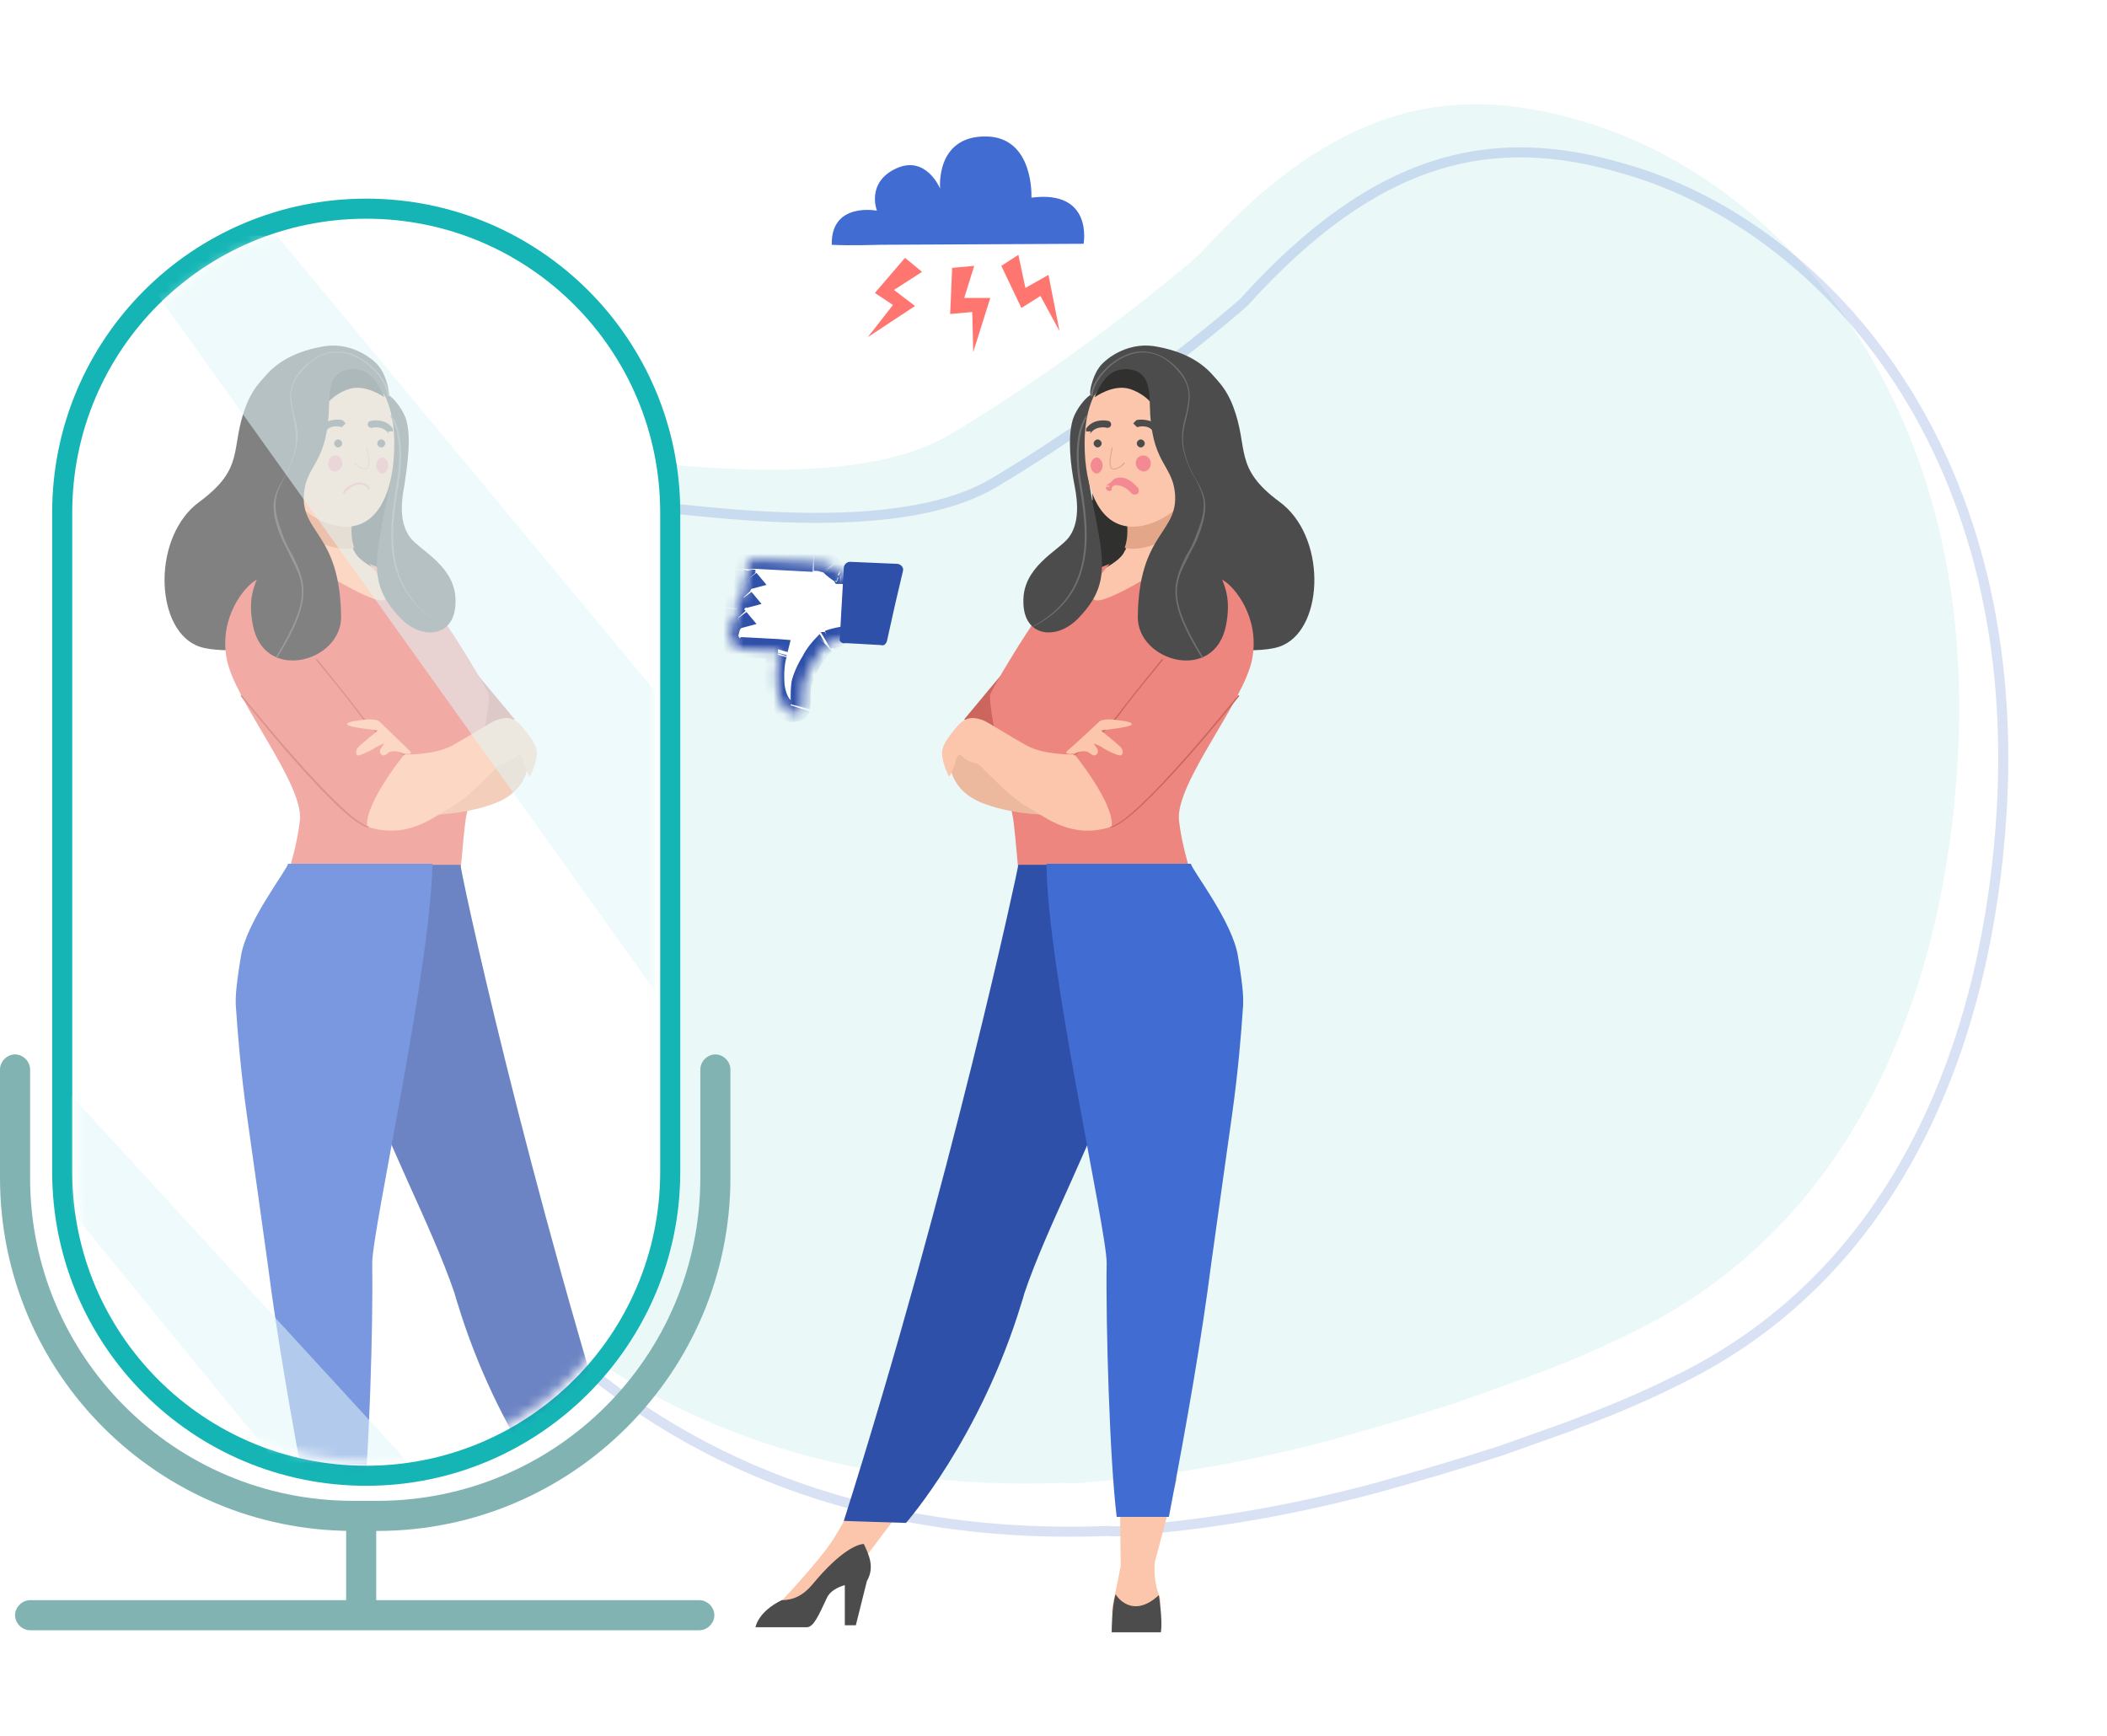 <?xml version="1.0" encoding="UTF-8"?> <!-- Generator: Adobe Illustrator 19.2.0, SVG Export Plug-In . SVG Version: 6.00 Build 0) --> <svg xmlns="http://www.w3.org/2000/svg" xmlns:xlink="http://www.w3.org/1999/xlink" id="Layer_1" x="0px" y="0px" width="210px" height="173px" viewBox="0 0 210 173" style="enable-background:new 0 0 210 173;" xml:space="preserve"> <style type="text/css"> .st0{fill:#EBF8F8;} .st1{opacity:0.2;fill:none;stroke:#416CD1;enable-background:new ;} .st2{fill:#FFFFFF;} .st3{fill:#FFFFFF;filter:url(#Adobe_OpacityMaskFilter);} .st4{mask:url(#path-3-inside-1);fill:#2E50A9;} .st5{fill:#2E50A9;} .st6{fill:#CC655E;} .st7{fill:#4D4C4D;} .st8{fill:#30302F;} .st9{fill:#FBC6AB;} .st10{fill:#ED867F;} .st11{fill:#ECB99E;} .st12{fill:#E4A688;} .st13{fill:#4D4C4D;stroke:#4D4C4D;stroke-width:0.5;} .st14{fill:#F38A93;} .st15{fill:#707071;} .st16{fill:#416CD1;} .st17{fill:#82B3B3;} .st18{fill:#15B5B5;} .st19{fill:#FFFFFF;filter:url(#Adobe_OpacityMaskFilter_1_);} .st20{mask:url(#mask0);} .st21{opacity:0.7;} .st22{fill:#DFF5F8;fill-opacity:0.55;} .st23{fill:#FF7670;} </style> <path class="st0" d="M195.1,76.1c-1.3,21.6-9.5,45.7-32.6,56.8c-3,1.5-6.3,2.9-9.8,4.2c-0.5,0.2-1,0.4-1.6,0.6 c-2,0.7-3.9,1.4-5.9,2.1c-4,1.3-8.1,2.5-12.4,3.7c-8.6,2.3-16.5,3.6-23.9,4.2c-1,0.1-2,0.2-2.9,0.1c-49,1.9-72.6-33.1-76.6-58.5 c-3.2-20.5,1.6-43,28.5-43.8c4-0.1,26.1,4.2,36.8-2.2c13.4-8,24.4-17.5,24.9-18c13.1-14.5,24.6-17.2,37.8-13.3 C176.6,17.4,197.4,39.1,195.1,76.1z"></path> <path class="st1" d="M199.5,80.9c-1.3,21.6-9.5,45.7-32.6,56.8c-3,1.5-6.3,2.9-9.8,4.2c-0.5,0.2-1,0.4-1.6,0.6 c-2,0.7-3.9,1.4-5.9,2.1c-4,1.3-8.1,2.5-12.4,3.7c-8.6,2.3-16.5,3.6-23.9,4.2c-1,0.1-2,0.2-2.9,0.1c-49,1.9-72.6-33.1-76.6-58.5 c-3.2-20.5,1.6-43,28.5-43.8c4-0.1,26.1,4.2,36.8-2.2c13.4-8,24.4-17.5,24.9-18c13.1-14.5,24.6-17.2,37.8-13.3 C181,22.2,201.7,44,199.5,80.9z"></path> <path class="st2" d="M73.6,61.6c-0.2-0.2-0.3-0.6-0.3-0.9c0.1-0.6,0.4-1,0.9-1.1c-0.2-0.2-0.3-0.5-0.3-0.8c0-0.5,0.3-0.9,0.8-1 c-0.2-0.2-0.4-0.5-0.3-0.9l0-0.1c0-0.7,0.5-1.1,1.1-1l5.7,0.3c0,0,1.6,0.1,1.8,0.5c0.2,0.2,0.5,0.5,0.8,0.6c0.2,0,0.2,0.1,0.2,0.1 l1.7,0.1l-0.3,6.1c0,0-1.6,0-2.5,0.5c-0.2,0.1-0.3,0.2-0.5,0.3c-0.8,0.7-2.1,2.8-2.3,4c-0.2,1.1,0,1.9-0.1,2.5 c-0.1,0.5-2.1,0.9-2.5-2.2c-0.2-1.3,0-2.4,0.2-3.2c0-0.2,0.1-0.3,0.1-0.5l-3.8-0.2c-0.3,0-0.5-0.1-0.7-0.3c-0.3-0.3-0.6-0.7-0.5-1.2 C72.7,62.2,73.1,61.7,73.6,61.6z"></path> <defs> <filter id="Adobe_OpacityMaskFilter" filterUnits="userSpaceOnUse" x="71.6" y="54.7" width="15" height="17.2"> <feColorMatrix type="matrix" values="1 0 0 0 0 0 1 0 0 0 0 0 1 0 0 0 0 0 1 0"></feColorMatrix> </filter> </defs> <mask maskUnits="userSpaceOnUse" x="71.6" y="54.7" width="15" height="17.2" id="path-3-inside-1"> <path class="st3" d="M73.6,61.6c-0.2-0.2-0.3-0.6-0.3-0.9c0.1-0.6,0.4-1,0.9-1.1c-0.2-0.2-0.3-0.5-0.3-0.8c0-0.5,0.3-0.9,0.8-1 c-0.2-0.2-0.4-0.5-0.3-0.9l0-0.1c0-0.7,0.5-1.1,1.1-1l5.7,0.3c0,0,1.6,0.1,1.8,0.5c0.2,0.2,0.5,0.5,0.8,0.6c0.2,0,0.2,0.1,0.2,0.1 l1.7,0.1l-0.3,6.1c0,0-1.6,0-2.5,0.5c-0.2,0.1-0.3,0.2-0.5,0.3c-0.8,0.7-2.1,2.8-2.3,4c-0.2,1.1,0,1.9-0.1,2.5 c-0.1,0.5-2.1,0.9-2.5-2.2c-0.2-1.3,0-2.4,0.2-3.2c0-0.2,0.1-0.3,0.1-0.5l-3.8-0.2c-0.3,0-0.5-0.1-0.7-0.3 c-0.3-0.3-0.6-0.7-0.5-1.2C72.7,62.2,73.1,61.7,73.6,61.6z"></path> </mask> <path class="st4" d="M73.6,61.6l0.3,1l1.5-0.4l-1-1.2L73.6,61.6z M73.2,60.7l-1-0.1l0,0.1l0,0.1L73.2,60.7z M74.1,59.6l0.3,1 l1.5-0.4l-1-1.2L74.1,59.6z M73.8,58.8l-1-0.1l0,0l0,0L73.8,58.8z M74.6,57.7l0.3,1l1.5-0.4l-1-1.2L74.6,57.7z M74.2,56.8l-1-0.3 l0,0.1l0,0.1L74.2,56.8z M74.3,56.7l1,0.3l0-0.1l0-0.1L74.3,56.7z M75.4,55.7l-0.1,1l0,0l0,0L75.4,55.7z M81.1,55.9l0-1l0,0 L81.1,55.9z M82.9,56.4L82,56.9l0,0.1l0.1,0.1L82.9,56.4z M83.6,57l-0.5,0.8l0.1,0.1l0.2,0L83.6,57z M83.8,57.2L83,57.7l0.3,0.5 l0.5,0L83.8,57.2z M85.5,57.3l1,0.1l0.1-1l-1-0.1L85.5,57.3z M85.2,63.3l0,1l0.9,0l0.1-0.9L85.2,63.3z M82.7,63.8l-0.5-0.9l0,0l0,0 L82.7,63.8z M82.2,64.1l-0.5-0.9l-0.1,0.1l-0.1,0.1L82.2,64.1z M79.9,68.1l-1-0.2l0,0L79.9,68.1z M77.2,68.4l-1,0.1l0,0l0,0 L77.2,68.4z M77.5,64.7l1,0.3l0.3-1.2l-1.2-0.1L77.5,64.7z M73.8,64.6l0-1l-0.1,0l-0.1,0L73.8,64.6z M73.1,64.3l-0.6,0.8l0,0l0,0 L73.1,64.3z M72.6,63.1l-1-0.2l0,0l0,0L72.6,63.1z M74.3,60.9C74.3,60.9,74.3,60.9,74.3,60.9c0,0,0-0.1-0.1-0.1c0-0.1,0-0.1,0-0.1 l-2,0c0,0.6,0.2,1.2,0.6,1.6L74.3,60.9z M74.2,60.8c0-0.1,0-0.2,0.1-0.2c0,0,0.1-0.1,0.1-0.1l-0.6-1.9c-0.9,0.3-1.5,1-1.6,1.9 L74.2,60.8z M74.8,58.9c0,0,0,0,0-0.1l-2,0c0,0.5,0.2,1.1,0.5,1.5L74.8,58.9z M74.8,58.9c0-0.1,0-0.1,0.1-0.2c0,0,0,0,0,0l-0.6-1.9 c-0.9,0.3-1.4,1.1-1.5,1.9L74.8,58.9z M75.3,57.1c0-0.1-0.1-0.1-0.1-0.1c0,0,0,0,0-0.1l-2-0.1c0,0.8,0.3,1.3,0.6,1.6L75.3,57.1z M75.2,57.1L75.2,57.1l-1.9-0.6l0,0.1L75.2,57.1z M75.3,56.7C75.3,56.7,75.3,56.7,75.3,56.7C75.3,56.7,75.3,56.7,75.3,56.7 C75.3,56.7,75.3,56.7,75.3,56.7C75.3,56.7,75.2,56.7,75.3,56.7l0.2-2c-1.2-0.1-2.2,0.8-2.2,2L75.3,56.7z M75.3,56.7l5.7,0.3l0.1-2 l-5.7-0.3L75.3,56.7z M81.1,55.9c0,1,0,1,0,1c0,0,0,0,0,0s0,0,0,0s0,0,0,0c0,0,0,0,0,0c0,0,0,0,0,0c0,0,0,0,0,0c0,0,0.1,0,0.2,0 c0.1,0,0.3,0,0.5,0.1c0.2,0,0.3,0.1,0.4,0.1c0,0,0.1,0,0,0c0,0-0.1-0.1-0.2-0.2l1.7-1c-0.1-0.2-0.3-0.4-0.5-0.5 c-0.1-0.1-0.3-0.2-0.4-0.2c-0.3-0.1-0.5-0.1-0.8-0.2c-0.2,0-0.5-0.1-0.6-0.1c-0.1,0-0.2,0-0.2,0c0,0,0,0-0.1,0c0,0,0,0,0,0 c0,0,0,0,0,0c0,0,0,0,0,0c0,0,0,0,0,0s0,0,0,0C81.1,54.9,81.1,54.9,81.1,55.9z M82.1,57.1c0.3,0.3,0.7,0.6,1,0.8l1.1-1.7 C84.1,56.1,84,56,83.9,56c-0.1-0.1-0.2-0.2-0.2-0.2L82.1,57.1z M83.4,58c-0.1,0-0.2-0.1-0.2-0.1c0,0-0.1-0.1-0.1-0.1c0,0,0,0,0,0 c0,0,0,0,0,0c0,0,0,0,0,0c0,0,0,0,0,0c0,0,0,0,0,0c0,0,0,0,0,0c0,0,0,0,0,0c0,0,0,0,0.9-0.5s0.9-0.5,0.9-0.5c0,0,0,0,0,0 c0,0,0,0,0,0c0,0,0,0,0,0c0,0,0,0,0,0c0,0,0,0,0,0c0,0,0,0,0,0c0,0,0,0-0.1-0.1c0-0.1-0.1-0.1-0.2-0.2c-0.1-0.1-0.3-0.2-0.6-0.3 L83.4,58z M83.8,58.2l1.7,0.1l0.1-2l-1.7-0.1L83.8,58.2z M84.5,57.2l-0.3,6.1l2,0.1l0.3-6.1L84.5,57.2z M85.2,63.3c0-1,0-1,0-1 c0,0,0,0,0,0c0,0,0,0,0,0c0,0,0,0,0,0c0,0,0,0,0,0c0,0,0,0,0,0c0,0,0,0-0.1,0c-0.1,0-0.1,0-0.2,0c-0.2,0-0.4,0-0.7,0.1 c-0.5,0.1-1.3,0.2-2,0.5l0.9,1.8c0.3-0.2,0.8-0.3,1.3-0.3c0.2,0,0.4,0,0.6,0c0.1,0,0.1,0,0.2,0c0,0,0,0,0,0c0,0,0,0,0,0c0,0,0,0,0,0 c0,0,0,0,0,0c0,0,0,0,0,0c0,0,0,0,0,0C85.2,64.3,85.2,64.3,85.2,63.3z M82.2,63C82.1,63,82.2,63,82.2,63C82.1,63,82.1,63,82.2,63 C82.1,63,82.1,63,82.2,63C82.1,63,82.1,63,82.2,63C82.1,63,82.1,63,82.2,63C82.1,63,82.1,63,82.2,63C82.1,63,82.1,63,82.2,63 C82.1,63,82.1,63,82.2,63C82.1,63,82.1,63,82.2,63C82.1,63,82.1,63,82.2,63C82.1,63,82.1,63,82.2,63C82.1,63,82.1,63,82.2,63 C82.1,63,82.1,63,82.2,63C82.1,63,82.1,63,82.2,63C82.1,63,82.1,63,82.2,63C82.1,63,82.1,63,82.2,63C82.1,63,82.1,63,82.1,63 c0,0,0,0,0,0c0,0,0,0,0,0c0,0,0,0,0,0c0,0,0,0-0.1,0c0,0,0,0-0.1,0c0,0,0,0-0.1,0c0,0,0,0,0,0c0,0,0,0,0,0c0,0,0,0,0,0 c-0.1,0,0,0,0,0c0,0,0,0,0,0c0,0,0,0,0,0c0,0,0,0,0,0c0,0,0,0,0,0c0,0,0,0,0,0l1,1.7c0.1-0.1,0.1-0.1,0.2-0.1 c0.1-0.1,0.1-0.1,0.2-0.1L82.2,63z M81.5,63.4c-0.5,0.5-1.1,1.2-1.5,2c-0.5,0.8-0.9,1.7-1.1,2.5l2,0.4c0.1-0.4,0.4-1.1,0.8-1.8 c0.4-0.7,0.9-1.3,1.2-1.6L81.5,63.4z M78.9,67.9c-0.1,0.7-0.1,1.2-0.1,1.6c0,0.5,0,0.6,0,0.7l1.9,0.5c0.1-0.4,0.1-1,0.1-1.3 c0-0.4,0-0.8,0.1-1.2L78.9,67.9z M78.8,70.3c0-0.2,0.2-0.3,0.2-0.3c0.1,0,0.1-0.1,0.1-0.1c0,0,0,0-0.1,0c-0.1,0-0.6-0.3-0.8-1.6 l-2,0.3c0.3,1.7,1,2.8,2,3.2c0.5,0.2,1,0.2,1.4,0.1c0.4-0.1,0.9-0.4,1.1-1L78.8,70.3z M78.2,68.3c-0.1-1.2,0-2.2,0.2-2.8l-1.9-0.5 c-0.2,0.9-0.4,2.2-0.2,3.6L78.2,68.3z M78.4,65.4C78.4,65.4,78.4,65.4,78.4,65.4C78.4,65.4,78.4,65.4,78.4,65.4 C78.4,65.4,78.4,65.4,78.4,65.4C78.4,65.4,78.4,65.4,78.4,65.4C78.4,65.4,78.4,65.4,78.4,65.4C78.4,65.4,78.4,65.4,78.4,65.4 C78.4,65.4,78.4,65.4,78.4,65.4C78.4,65.4,78.4,65.4,78.4,65.4C78.4,65.4,78.4,65.4,78.4,65.4C78.4,65.4,78.4,65.4,78.4,65.4 C78.4,65.4,78.4,65.4,78.4,65.4C78.4,65.4,78.4,65.4,78.4,65.4C78.4,65.4,78.4,65.4,78.4,65.4C78.4,65.4,78.4,65.4,78.4,65.4 C78.4,65.4,78.4,65.4,78.4,65.4C78.4,65.4,78.4,65.4,78.4,65.4C78.4,65.4,78.4,65.4,78.4,65.4C78.4,65.4,78.4,65.4,78.4,65.4 C78.4,65.4,78.4,65.4,78.4,65.4C78.4,65.4,78.4,65.4,78.4,65.4C78.4,65.4,78.4,65.4,78.4,65.4C78.4,65.4,78.4,65.4,78.4,65.4 C78.4,65.4,78.4,65.4,78.4,65.4C78.4,65.4,78.4,65.4,78.4,65.4C78.4,65.4,78.4,65.4,78.4,65.4C78.4,65.4,78.4,65.4,78.4,65.4 C78.4,65.4,78.4,65.4,78.4,65.4C78.4,65.4,78.4,65.4,78.4,65.4C78.4,65.4,78.4,65.4,78.4,65.4C78.4,65.4,78.4,65.4,78.4,65.4 C78.4,65.4,78.4,65.4,78.4,65.4C78.4,65.4,78.4,65.4,78.4,65.4C78.4,65.4,78.4,65.4,78.4,65.4C78.4,65.4,78.4,65.4,78.4,65.4 C78.4,65.4,78.4,65.4,78.4,65.4C78.4,65.4,78.4,65.4,78.4,65.4C78.4,65.4,78.4,65.4,78.4,65.4C78.4,65.4,78.4,65.4,78.4,65.4 C78.4,65.4,78.4,65.4,78.4,65.4C78.4,65.4,78.4,65.4,78.4,65.4C78.4,65.4,78.4,65.4,78.4,65.4C78.4,65.4,78.4,65.4,78.4,65.4 C78.4,65.4,78.4,65.4,78.4,65.4C78.4,65.4,78.4,65.4,78.4,65.4C78.4,65.4,78.4,65.4,78.4,65.4C78.4,65.4,78.4,65.4,78.4,65.4 C78.4,65.4,78.4,65.4,78.4,65.4C78.4,65.4,78.4,65.4,78.4,65.4C78.4,65.4,78.4,65.4,78.4,65.4C78.4,65.4,78.4,65.4,78.4,65.4 C78.4,65.4,78.4,65.4,78.4,65.4C78.4,65.4,78.4,65.4,78.4,65.4C78.4,65.4,78.4,65.4,78.4,65.4C78.4,65.4,78.4,65.4,78.4,65.4 C78.4,65.4,78.4,65.4,78.4,65.4C78.4,65.4,78.4,65.4,78.4,65.4C78.4,65.4,78.4,65.4,78.4,65.4C78.4,65.4,78.4,65.4,78.4,65.4 C78.4,65.4,78.4,65.4,78.4,65.4C78.4,65.4,78.4,65.4,78.4,65.4C78.4,65.4,78.4,65.4,78.4,65.4C78.4,65.4,78.4,65.4,78.4,65.4 C78.4,65.4,78.4,65.4,78.4,65.4C78.4,65.4,78.4,65.4,78.4,65.4C78.4,65.4,78.4,65.4,78.4,65.4C78.4,65.4,78.4,65.4,78.4,65.4 C78.4,65.4,78.4,65.4,78.4,65.4C78.4,65.4,78.4,65.4,78.4,65.4C78.4,65.4,78.4,65.4,78.4,65.4C78.4,65.4,78.4,65.4,78.4,65.4 C78.4,65.4,78.4,65.4,78.4,65.4C78.4,65.4,78.4,65.4,78.4,65.4C78.4,65.4,78.4,65.4,78.4,65.4C78.4,65.4,78.4,65.4,78.4,65.4 C78.4,65.4,78.4,65.4,78.4,65.4C78.4,65.4,78.4,65.4,78.4,65.4C78.4,65.4,78.4,65.4,78.4,65.4C78.4,65.4,78.4,65.4,78.4,65.4 C78.4,65.4,78.4,65.4,78.4,65.4C78.4,65.4,78.4,65.4,78.4,65.4C78.4,65.4,78.4,65.4,78.4,65.4C78.4,65.4,78.4,65.4,78.4,65.4 C78.4,65.4,78.4,65.4,78.4,65.4C78.4,65.4,78.4,65.4,78.4,65.4C78.4,65.4,78.4,65.4,78.4,65.4C78.4,65.4,78.4,65.4,78.4,65.4 C78.4,65.4,78.4,65.4,78.4,65.4C78.4,65.4,78.4,65.4,78.4,65.4C78.4,65.4,78.4,65.4,78.4,65.4C78.4,65.4,78.4,65.4,78.4,65.4 C78.4,65.4,78.4,65.4,78.4,65.4C78.4,65.4,78.4,65.4,78.4,65.4C78.4,65.4,78.4,65.4,78.4,65.4C78.4,65.4,78.4,65.4,78.4,65.4 C78.4,65.4,78.4,65.4,78.4,65.4C78.4,65.4,78.4,65.4,78.4,65.4C78.4,65.4,78.4,65.4,78.4,65.4C78.4,65.4,78.4,65.4,78.4,65.4 C78.4,65.4,78.4,65.4,78.4,65.4C78.4,65.4,78.4,65.4,78.4,65.4C78.4,65.4,78.4,65.4,78.4,65.4C78.4,65.4,78.4,65.4,78.4,65.4 C78.4,65.3,78.4,65.3,78.4,65.4C78.4,65.3,78.4,65.3,78.4,65.4C78.4,65.3,78.4,65.3,78.4,65.4C78.4,65.3,78.4,65.3,78.4,65.4 C78.4,65.3,78.4,65.3,78.4,65.4C78.4,65.3,78.4,65.3,78.4,65.4C78.4,65.3,78.4,65.3,78.4,65.4c0-0.1,0-0.1,0-0.1c0,0,0,0,0,0 c0,0,0,0,0,0c0,0,0,0,0,0c0,0,0,0,0,0c0,0,0,0,0,0c0,0,0,0,0,0c0,0,0,0,0,0c0,0,0,0,0,0c0,0,0,0,0,0c0,0,0,0,0,0c0,0,0,0,0,0 c0,0,0,0,0,0c0,0,0,0,0,0c0,0,0,0,0,0c0,0,0,0,0,0c0,0,0,0,0,0s0,0,0,0s0,0,0,0c0,0,0,0,0,0s0,0,0,0c0,0,0,0,0,0c0,0,0,0,0,0 c0,0,0,0,0,0c0,0,0,0,0,0s0,0,0,0s0,0,0,0c0,0,0,0,0,0c0,0,0,0,0,0c0,0,0,0,0,0c0,0,0,0,0,0c0,0,0,0,0,0c0,0,0,0,0,0c0,0,0,0,0,0 c0,0,0,0,0,0c0,0,0,0,0,0c0,0,0,0,0,0c0,0,0,0,0,0c0,0,0,0,0,0c0,0,0,0,0,0c0,0,0,0,0,0c0,0,0,0,0,0c0,0,0,0,0,0c0,0,0,0,0,0 c0,0,0,0,0,0c0,0,0,0,0,0c0,0,0,0,0,0c0,0,0,0,0,0c0,0,0,0,0,0c0,0,0,0,0,0c0,0,0,0,0,0c0,0,0,0,0,0c0,0,0,0,0,0c0,0,0,0,0,0 c0,0,0,0,0,0c0,0,0,0,0,0s0,0,0,0c0,0,0,0,0,0c0,0,0,0,0,0s0,0,0,0c0,0,0,0,0,0c0,0,0,0,0,0c0,0,0,0,0,0s0,0,0,0s0,0,0,0 c0,0,0,0,0,0c0,0,0,0,0,0c0,0,0,0,0,0c0,0,0,0,0,0c0,0,0,0,0,0c0,0,0,0,0,0c0,0,0,0,0,0c0,0,0,0,0,0c0,0,0,0,0,0c0,0,0,0,0,0 c0,0,0,0,0,0c0,0,0,0,0,0c0,0,0,0,0,0c0,0,0,0,0,0c0,0,0,0,0,0c0,0,0,0,0,0c0,0,0,0,0,0c0,0,0,0,0,0c0,0,0,0,0,0c0,0,0,0,0,0 c0,0,0,0,0,0c0,0,0,0,0,0c0,0,0,0,0,0c0,0,0,0,0,0c0,0,0,0,0,0c0,0,0,0,0,0c0,0,0,0,0,0c0,0,0,0,0,0c0,0,0,0,0,0c0,0,0,0,0,0 c0,0,0,0,0,0s0,0,0,0c0,0,0,0,0,0c0,0,0,0,0,0s0,0,0,0c0,0,0,0,0,0c0,0,0,0,0,0s0,0,0,0c0,0,0,0,0,0s0,0,0,0c0,0,0,0,0,0 c0,0,0,0,0,0s0,0,0,0c0,0,0,0,0,0c0,0,0,0,0,0s0,0,0,0c0,0,0,0,0,0c0,0,0,0,0,0c0,0,0,0,0,0c0,0,0,0,0,0c0,0,0,0,0,0c0,0,0,0,0,0 c0,0,0,0,0,0c0,0,0,0,0,0c0,0,0,0,0,0c0,0,0,0,0,0c0,0,0,0,0,0c0,0,0,0,0,0c0,0,0,0,0,0c0,0,0,0,0,0c0,0,0,0,0,0c0,0,0,0,0,0 c0,0,0,0,0,0c0,0,0,0,0,0c0,0,0,0,0,0c0,0,0,0,0,0c0,0,0,0,0,0c0,0,0,0,0,0c0,0,0,0,0,0c0,0,0,0,0,0c0,0,0,0,0,0c0,0,0,0,0,0 s0,0,0,0s0,0,0,0c0,0,0,0,0,0c0,0,0,0,0,0c0,0,0,0,0,0s0,0,0,0s0,0,0,0c0,0,0,0,0,0s0,0,0,0c0,0,0,0,0,0s0,0,0,0c0,0,0,0,0,0 c0,0,0,0,0,0s0,0,0,0s0,0,0,0c0,0,0,0,0,0c0,0,0,0,0,0c0,0,0,0,0,0c0,0,0,0,0,0c0,0,0,0,0,0c0,0,0,0,0,0c0,0,0,0,0,0c0,0,0,0,0,0 c0,0,0,0,0,0c0,0,0,0,0,0c0,0,0,0,0,0c0,0,0,0,0,0c0,0,0,0,0,0c0,0,0,0,0,0c0,0,0,0,0,0c0,0,0,0,0,0c0,0,0,0,0,0c0,0,0,0,0,0 c0,0,0,0,0,0c0,0,0,0,0,0c0,0,0,0,0,0c0,0,0,0,0,0c0,0,0,0,0,0c0,0,0,0,0,0c0,0,0,0,0,0c0,0,0,0,0,0c0,0,0,0,0,0c0,0,0,0,0,0 c0,0,0,0,0,0s0,0,0,0c0,0,0,0,0,0c0,0,0,0,0,0s0,0,0,0c0,0,0,0,0,0s0,0,0,0c0,0,0,0,0,0s0,0,0,0s0,0,0,0c0,0,0,0,0,0c0,0,0,0,0,0 c0,0,0,0,0,0c0,0,0,0,0,0c0,0,0,0,0,0c0,0,0,0,0,0c0,0,0,0,0,0c0,0,0,0,0,0c0,0,0,0,0,0c0,0,0,0,0,0c0,0,0,0,0,0c0,0,0,0,0,0 c0,0,0,0,0,0c0,0,0,0,0,0c0,0,0,0,0,0c0,0,0,0,0,0c0,0,0,0,0,0c0,0,0,0,0,0c0,0,0,0,0,0c0,0,0,0,0,0c0,0,0,0,0,0c0,0,0,0,0,0 c0,0,0,0,0,0c0,0,0,0,0,0c0,0,0,0,0,0c0,0,0,0,0,0c0,0,0,0,0,0c0,0,0,0,0,0c0,0,0,0,0,0c0,0,0,0,0,0c0,0,0,0,0,0s0,0,0,0 c0,0,0,0,0,0c0,0,0,0,0,0s0,0,0,0s0,0,0,0c0,0,0,0,0,0s0,0,0,0c0,0,0,0,0,0s0,0,0,0c0,0,0,0,0,0c0,0,0,0,0,0s0,0,0,0c0,0,0,0,0,0 c0,0,0,0,0,0c0,0,0,0,0,0c0,0,0,0,0,0c0,0,0,0,0,0c0,0,0,0,0,0c0,0,0,0,0,0c0,0,0,0,0,0c0,0,0,0,0,0c0,0,0,0,0,0c0,0,0,0,0,0 c0,0,0,0,0,0c0,0,0,0,0,0c0,0,0,0,0,0c0,0,0,0,0,0c0,0,0,0,0,0c0,0,0,0,0,0c0,0,0,0,0,0c0,0,0,0,0,0c0,0,0,0,0,0c0,0,0,0,0,0 c0,0,0,0,0,0c0,0,0,0,0,0c0,0,0,0,0,0c0,0,0,0,0,0c0,0,0,0,0,0c0,0,0,0,0,0c0,0,0,0,0,0c0,0,0,0,0,0s0,0,0,0s0,0,0,0c0,0,0,0,0,0 c0,0,0,0,0,0c0,0,0,0,0,0s0,0,0,0s0,0,0,0c0,0,0,0,0,0s0,0,0,0c0,0,0,0,0,0s0,0,0,0c0,0,0,0,0,0c0,0,0,0,0,0c0,0,0,0,0,0s0,0,0,0 c0,0,0,0,0,0c0,0,0,0,0,0c0,0,0,0,0,0c0,0,0,0,0,0c0,0,0,0,0,0c0,0,0,0,0,0c0,0,0,0,0,0c0,0,0,0,0,0c0,0,0,0,0,0c0,0,0,0,0,0 c0,0,0,0,0,0c0,0,0,0,0,0c0,0,0,0,0,0c0,0,0,0,0,0c0,0,0,0,0,0c0,0,0,0,0,0c0,0,0,0,0,0c0,0,0,0,0,0c0,0,0,0,0,0c0,0,0,0,0,0 c0,0,0,0,0,0c0,0,0,0,0,0c0,0,0,0,0,0c0,0,0,0,0,0s0,0,0,0c0,0,0,0,0,0s0,0,0,0c0,0,0,0,0,0c0,0,0,0,0,0s0,0,0,0c0,0,0,0,0,0 c0,0,0,0,0,0s0,0,0,0c0,0,0,0,0,0s0,0,0,0c0,0,0,0,0,0s0,0,0,0s0,0,0,0c0,0,0,0,0,0c0,0,0,0,0,0c0,0,0,0,0,0c0,0,0,0,0,0 c0,0,0,0,0,0c0,0,0,0,0,0c0,0,0,0,0,0c0,0,0,0,0,0c0,0,0,0,0,0c0,0,0,0,0,0c0,0,0,0,0,0c0,0,0,0,0,0c0,0,0,0,0,0c0,0,0,0,0,0 c0,0,0,0,0,0c0,0,0,0,0,0c0,0,0,0,0,0c0,0,0,0,0,0c0,0,0,0,0,0c0,0,0,0,0,0c0,0,0,0,0,0c0,0,0,0,0,0c0,0,0,0,0,0c0,0,0,0,0,0 c0,0,0,0,0,0c0,0,0,0,0,0c0,0,0,0,0,0s0,0,0,0c0,0,0,0,0,0c0,0,0,0,0,0c0,0,0,0,0,0s0,0,0,0c0,0,0,0,0,0c0,0,0,0,0,0s0,0,0,0 s0,0,0,0c0,0,0,0,0,0s0,0,0,0c0,0,0,0,0,0s0,0,0,0c0,0,0,0,0,0c0,0,0,0,0,0s0,0,0,0c0,0,0,0,0,0c0,0,0,0,0,0c0,0,0,0,0,0 c0,0,0,0,0,0c0,0,0,0,0,0c0,0,0,0,0,0c0,0,0,0,0,0c0,0,0,0,0,0c0,0,0,0,0,0c0,0,0,0,0,0c0,0,0,0,0,0c0,0,0,0,0,0c0,0,0,0,0,0 c0,0,0,0,0,0c0,0,0,0,0,0c0,0,0,0,0,0c0,0,0,0,0,0c0,0,0,0,0,0c0,0,0,0,0,0c0,0,0,0,0,0c0,0,0,0,0,0c0,0,0,0,0,0c0,0,0,0,0,0 c0,0,0,0,0,0c0,0,0,0,0,0c0,0,0,0,0,0c0,0,0,0,0,0c0,0,0,0,0,0c0,0,0,0,0,0s0,0,0,0s0,0,0,0c0,0,0,0,0,0c0,0,0,0,0,0c0,0,0,0,0,0 s0,0,0,0s0,0,0,0c0,0,0,0,0,0s0,0,0,0c0,0,0,0,0,0c0,0,0,0,0,0s0,0,0,0c0,0,0,0,0,0c0,0,0,0,0,0c0,0,0,0,0,0c0,0,0,0,0,0l-1.9-0.5 c0,0,0,0,0,0c0,0,0,0,0,0c0,0,0,0,0,0c0,0,0,0,0,0c0,0,0,0,0,0c0,0,0,0,0,0c0,0,0,0,0,0c0,0,0,0,0,0c0,0,0,0,0,0s0,0,0,0s0,0,0,0 c0,0,0,0,0,0s0,0,0,0c0,0,0,0,0,0s0,0,0,0c0,0,0,0,0,0c0,0,0,0,0,0s0,0,0,0s0,0,0,0c0,0,0,0,0,0s0,0,0,0c0,0,0,0,0,0s0,0,0,0 c0,0,0,0,0,0c0,0,0,0,0,0c0,0,0,0,0,0c0,0,0,0,0,0c0,0,0,0,0,0c0,0,0,0,0,0c0,0,0,0,0,0c0,0,0,0,0,0c0,0,0,0,0,0c0,0,0,0,0,0 c0,0,0,0,0,0c0,0,0,0,0,0c0,0,0,0,0,0c0,0,0,0,0,0c0,0,0,0,0,0c0,0,0,0,0,0c0,0,0,0,0,0c0,0,0,0,0,0c0,0,0,0,0,0c0,0,0,0,0,0 c0,0,0,0,0,0c0,0,0,0,0,0c0,0,0,0,0,0c0,0,0,0,0,0c0,0,0,0,0,0c0,0,0,0,0,0c0,0,0,0,0,0c0,0,0,0,0,0c0,0,0,0,0,0c0,0,0,0,0,0 s0,0,0,0c0,0,0,0,0,0s0,0,0,0s0,0,0,0c0,0,0,0,0,0c0,0,0,0,0,0c0,0,0,0,0,0s0,0,0,0s0,0,0,0c0,0,0,0,0,0s0,0,0,0c0,0,0,0,0,0 c0,0,0,0,0,0c0,0,0,0,0,0c0,0,0,0,0,0c0,0,0,0,0,0c0,0,0,0,0,0c0,0,0,0,0,0c0,0,0,0,0,0c0,0,0,0,0,0c0,0,0,0,0,0c0,0,0,0,0,0 c0,0,0,0,0,0c0,0,0,0,0,0c0,0,0,0,0,0c0,0,0,0,0,0c0,0,0,0,0,0c0,0,0,0,0,0c0,0,0,0,0,0c0,0,0,0,0,0c0,0,0,0,0,0c0,0,0,0,0,0 c0,0,0,0,0,0c0,0,0,0,0,0c0,0,0,0,0,0c0,0,0,0,0,0c0,0,0,0,0,0c0,0,0,0,0,0c0,0,0,0,0,0s0,0,0,0c0,0,0,0,0,0s0,0,0,0c0,0,0,0,0,0 s0,0,0,0c0,0,0,0,0,0c0,0,0,0,0,0s0,0,0,0c0,0,0,0,0,0s0,0,0,0s0,0,0,0c0,0,0,0,0,0s0,0,0,0c0,0,0,0,0,0c0,0,0,0,0,0c0,0,0,0,0,0 c0,0,0,0,0,0c0,0,0,0,0,0c0,0,0,0,0,0c0,0,0,0,0,0c0,0,0,0,0,0c0,0,0,0,0,0c0,0,0,0,0,0c0,0,0,0,0,0c0,0,0,0,0,0c0,0,0,0,0,0 c0,0,0,0,0,0c0,0,0,0,0,0c0,0,0,0,0,0c0,0,0,0,0,0c0,0,0,0,0,0c0,0,0,0,0,0c0,0,0,0,0,0c0,0,0,0,0,0c0,0,0,0,0,0c0,0,0,0,0,0 c0,0,0,0,0,0c0,0,0,0,0,0c0,0,0,0,0,0c0,0,0,0,0,0c0,0,0,0,0,0c0,0,0,0,0,0s0,0,0,0s0,0,0,0c0,0,0,0,0,0s0,0,0,0c0,0,0,0,0,0 s0,0,0,0c0,0,0,0,0,0c0,0,0,0,0,0s0,0,0,0s0,0,0,0c0,0,0,0,0,0s0,0,0,0c0,0,0,0,0,0c0,0,0,0,0,0s0,0,0,0c0,0,0,0,0,0c0,0,0,0,0,0 c0,0,0,0,0,0c0,0,0,0,0,0c0,0,0,0,0,0c0,0,0,0,0,0c0,0,0,0,0,0c0,0,0,0,0,0c0,0,0,0,0,0c0,0,0,0,0,0c0,0,0,0,0,0c0,0,0,0,0,0 c0,0,0,0,0,0c0,0,0,0,0,0c0,0,0,0,0,0c0,0,0,0,0,0c0,0,0,0,0,0c0,0,0,0,0,0c0,0,0,0,0,0c0,0,0,0,0,0c0,0,0,0,0,0c0,0,0,0,0,0 c0,0,0,0,0,0c0,0,0,0,0,0c0,0,0,0,0,0c0,0,0,0,0,0c0,0,0,0,0,0s0,0,0,0c0,0,0,0,0,0s0,0,0,0c0,0,0,0,0,0s0,0,0,0s0,0,0,0 c0,0,0,0,0,0s0,0,0,0c0,0,0,0,0,0s0,0,0,0s0,0,0,0c0,0,0,0,0,0s0,0,0,0c0,0,0,0,0,0c0,0,0,0,0,0c0,0,0,0,0,0c0,0,0,0,0,0 c0,0,0,0,0,0c0,0,0,0,0,0c0,0,0,0,0,0c0,0,0,0,0,0c0,0,0,0,0,0c0,0,0,0,0,0c0,0,0,0,0,0c0,0,0,0,0,0c0,0,0,0,0,0c0,0,0,0,0,0 c0,0,0,0,0,0c0,0,0,0,0,0c0,0,0,0,0,0c0,0,0,0,0,0c0,0,0,0,0,0c0,0,0,0,0,0c0,0,0,0,0,0c0,0,0,0,0,0c0,0,0,0,0,0c0,0,0,0,0,0 c0,0,0,0,0,0c0,0,0,0,0,0c0,0,0,0,0,0c0,0,0,0,0,0s0,0,0,0c0,0,0,0,0,0s0,0,0,0c0,0,0,0,0,0s0,0,0,0c0,0,0,0,0,0c0,0,0,0,0,0 s0,0,0,0c0,0,0,0,0,0s0,0,0,0s0,0,0,0c0,0,0,0,0,0c0,0,0,0,0,0c0,0,0,0,0,0c0,0,0,0,0,0c0,0,0,0,0,0c0,0,0,0,0,0c0,0,0,0,0,0 c0,0,0,0,0,0c0,0,0,0,0,0c0,0,0,0,0,0c0,0,0,0,0,0c0,0,0,0,0,0c0,0,0,0,0,0c0,0,0,0,0,0c0,0,0,0,0,0c0,0,0,0,0,0c0,0,0,0,0,0 c0,0,0,0,0,0c0,0,0,0,0,0c0,0,0,0,0,0c0,0,0,0,0,0c0,0,0,0,0,0c0,0,0,0,0,0c0,0,0,0,0,0c0,0,0,0,0,0c0,0,0,0,0,0c0,0,0,0,0,0 c0,0,0,0,0,0c0,0,0,0,0,0c0,0,0,0,0,0c0,0,0,0,0,0s0,0,0,0s0,0,0,0c0,0,0,0,0,0s0,0,0,0c0,0,0,0,0,0c0,0,0,0,0,0s0,0,0,0 c0,0,0,0,0,0s0,0,0,0s0,0,0,0c0,0,0,0,0,0s0,0,0,0c0,0,0,0,0,0c0,0,0,0,0,0c0,0,0,0,0,0c0,0,0,0,0,0c0,0,0,0,0,0c0,0,0,0,0,0 c0,0,0,0,0,0c0,0,0,0,0,0c0,0,0,0,0,0c0,0,0,0,0,0c0,0,0,0,0,0c0,0,0,0,0,0c0,0,0,0,0,0c0,0,0,0,0,0c0,0,0,0,0,0c0,0,0,0,0,0 c0,0,0,0,0,0c0,0,0,0,0,0c0,0,0,0,0,0c0,0,0,0,0,0c0,0,0,0,0,0c0,0,0,0,0,0c0,0,0,0,0,0c0,0,0,0,0,0c0,0,0,0,0,0c0,0,0,0,0,0 c0,0,0,0,0,0s0,0,0,0c0,0,0,0,0,0s0,0,0,0s0,0,0,0c0,0,0,0,0,0c0,0,0,0,0,0c0,0,0,0,0,0s0,0,0,0s0,0,0,0c0,0,0,0,0,0s0,0,0,0 c0,0,0,0,0,0s0,0,0,0c0,0,0,0,0,0c0,0,0,0,0,0c0,0,0,0,0,0c0,0,0,0,0,0c0,0,0,0,0,0c0,0,0,0,0,0c0,0,0,0,0,0c0,0,0,0,0,0 c0,0,0,0,0,0c0,0,0,0,0,0c0,0,0,0,0,0c0,0,0,0,0,0c0,0,0,0,0,0c0,0,0,0,0,0c0,0,0,0,0,0c0,0,0,0,0,0c0,0,0,0,0,0c0,0,0,0,0,0 c0,0,0,0,0,0c0,0,0,0,0,0c0,0,0,0,0,0c0,0,0,0,0,0c0,0,0,0,0,0c0,0,0,0,0,0c0,0,0,0,0,0c0,0,0,0,0,0c0,0,0,0,0,0c0,0,0,0,0,0 s0,0,0,0c0,0,0,0,0,0s0,0,0,0s0,0,0,0c0,0,0,0,0,0s0,0,0,0c0,0,0,0,0,0c0,0,0,0,0,0s0,0,0,0c0,0,0,0,0,0s0,0,0,0c0,0,0,0,0,0 s0,0,0,0c0,0,0,0,0,0c0,0,0,0,0,0c0,0,0,0,0,0c0,0,0,0,0,0c0,0,0,0,0,0c0,0,0,0,0,0c0,0,0,0,0,0c0,0,0,0,0,0c0,0,0,0,0,0 c0,0,0,0,0,0c0,0,0,0,0,0c0,0,0,0,0,0c0,0,0,0,0,0c0,0,0,0,0,0c0,0,0,0,0,0c0,0,0,0,0,0c0,0,0,0,0,0c0,0,0,0,0,0c0,0,0,0,0,0 c0,0,0,0,0,0c0,0,0,0,0,0c0,0,0,0,0,0c0,0,0,0,0,0c0,0,0,0,0,0c0,0,0,0,0,0c0,0,0,0,0,0c0,0,0,0,0,0c0,0,0,0,0,0s0,0,0,0 c0,0,0,0,0,0c0,0,0,0,0,0c0,0,0,0,0,0s0,0,0,0c0,0,0,0,0,0c0,0,0,0,0,0s0,0,0,0c0,0,0,0,0,0c0,0,0,0,0,0s0,0,0,0c0,0,0,0,0,0 s0,0,0,0c0,0,0,0,0,0c0,0,0,0,0,0s0,0,0,0c0,0,0,0,0,0c0,0,0,0,0,0c0,0,0,0,0,0c0,0,0,0,0,0c0,0,0,0,0,0c0,0,0,0,0,0c0,0,0,0,0,0 c0,0,0,0,0,0c0,0,0,0,0,0c0,0,0,0,0,0c0,0,0,0,0,0c0,0,0,0,0,0c0,0,0,0,0,0c0,0,0,0,0,0c0,0,0,0,0,0c0,0,0,0,0,0c0,0,0,0,0,0 c0,0,0,0,0,0c0,0,0,0,0,0c0,0,0,0,0,0c0,0,0,0,0,0c0,0,0,0,0,0c0,0,0,0,0,0c0,0,0,0,0,0c0,0,0,0,0,0c0,0,0,0,0,0c0,0,0,0,0,0 s0,0,0,0c0,0,0,0,0,0s0,0,0,0s0,0,0,0c0,0,0,0,0,0c0,0,0,0,0,0c0,0,0,0,0,0c0,0,0,0,0,0s0,0,0,0c0,0,0,0,0,0s0,0,0,0c0,0,0,0,0,0 s0,0,0,0c0,0,0,0,0,0c0,0,0,0,0,0c0,0,0,0,0,0c0,0,0,0,0,0c0,0,0,0,0,0c0,0,0,0,0,0c0,0,0,0,0,0c0,0,0,0,0,0c0,0,0,0,0,0 c0,0,0,0,0,0c0,0,0,0,0,0c0,0,0,0,0,0c0,0,0,0,0,0c0,0,0,0,0,0c0,0,0,0,0,0c0,0,0,0,0,0c0,0,0,0,0,0c0,0,0,0,0,0c0,0,0,0,0,0 c0,0,0,0,0,0c0,0,0,0,0,0c0,0,0,0,0,0c0,0,0,0,0,0c0,0,0,0,0,0c0,0,0,0,0,0c0,0,0,0,0,0c0,0,0,0,0,0c0,0,0,0,0,0s0,0,0,0 c0,0,0,0,0,0s0,0,0,0c0,0,0,0,0,0c0,0,0,0,0,0c0,0,0,0,0,0c0,0,0,0,0,0c0,0,0,0,0,0s0,0,0,0c0,0,0,0,0,0s0,0,0,0c0,0,0,0,0,0 s0,0,0,0c0,0,0,0,0,0c0,0,0,0,0,0c0,0,0,0,0,0c0,0,0,0,0,0c0,0,0,0,0,0c0,0,0,0,0,0c0,0,0,0,0,0c0,0,0,0,0,0c0,0,0,0,0,0 c0,0,0,0,0,0c0,0,0,0,0,0c0,0,0,0,0,0c0,0,0,0,0,0c0,0,0,0,0,0c0,0,0,0,0,0c0,0,0,0,0,0c0,0,0,0,0,0c0,0,0,0,0,0c0,0,0,0,0,0 c0,0,0,0,0,0c0,0,0,0,0,0c0,0,0,0,0,0c0,0,0,0,0,0c0,0,0,0,0,0c0,0,0,0,0,0c0,0,0,0,0,0c0,0,0,0,0,0s0,0,0,0s0,0,0,0c0,0,0,0,0,0 s0,0,0,0c0,0,0,0,0,0s0,0,0,0c0,0,0,0,0,0c0,0,0,0,0,0L78.4,65.4z M77.6,63.7l-3.8-0.2l-0.1,2l3.8,0.2L77.6,63.7z M73.7,63.6 C73.7,63.6,73.8,63.6,73.7,63.6c0.1,0,0.1,0,0.1,0C73.8,63.6,73.8,63.6,73.7,63.6c0,0,0-0.1-0.1-0.1l-1.1,1.7 c0.2,0.1,0.6,0.5,1.3,0.4L73.7,63.6z M73.7,63.5c0,0-0.1,0-0.1-0.1c0-0.1,0-0.1,0-0.2l-2-0.2c-0.1,0.8,0.3,1.6,0.9,2.1L73.7,63.5z M73.6,63.3c0.1-0.3,0.1-0.5,0.2-0.6c0.1-0.1,0.1-0.1,0.1-0.1l-0.6-1.9c-1,0.3-1.5,1.2-1.7,2.3L73.6,63.3z"></path> <path class="st5" d="M83.7,63.6l0.4-7c0-0.3,0.3-0.6,0.6-0.6l4.7,0.2c0.3,0,0.7,0.3,0.6,0.7l-0.8,3.4l-0.8,3.6 c-0.1,0.3-0.3,0.5-0.6,0.4l-3.5-0.2C83.9,64.2,83.6,63.9,83.7,63.6z"></path> <path class="st6" d="M100.1,66.9l-4,4.8l3.7,2.1L100.1,66.9z"></path> <path class="st7" d="M114.9,35.4c2.7,0,6.4,0.9,8,5.1s0,6.1,4.6,9.5c4.7,3.4,4.5,12.4,0.4,14.3c-4,2-23.3-2.3-23.7-4 c-0.4-1.7,10.4-2,10-6.8C113.9,48.7,112.2,35.4,114.9,35.4z"></path> <path class="st8" d="M117.6,38.3l-9.3,1.7l0.6,9.8l-3.6,11.5l15.3-2.8L117.6,38.3z"></path> <path class="st9" d="M123.1,60.3c-2.1-2.4-2.8-3.2-4.1-5.1c-0.2-0.3-0.4-0.8-0.5-1.2c-0.2-0.6-0.3-1.2-0.4-1.8 c-0.3-1.4-0.4-2.4-0.4-2.4l-5.7,0.5c0,0,0.9,2.4,0.2,4.4c0,0.1,0,0.1-0.1,0.2c-0.3,0.8-1.4,1.4-2.2,1.9c-2.8,1.7-3.9,2-5.6,4.7 C102.6,64.1,125.1,62.7,123.1,60.3z"></path> <path class="st10" d="M100.9,81.2c0.2,0.9,0.4,3.5,0.6,5.6c0.6,0.3,1.2,0.5,1.9,0.7c4.6,1,9.7,1,15.4-0.2c-0.6-1.7-1.1-3.8-1.3-5.6 c-0.3-3.7,6.5-11.8,7.3-16c0.8-4.2-1.8-7.2-2.8-7.8c-0.9-0.6-2.8-2-3.8-2.9l-0.4,0.4c0,0-7.5,5-8.7,4.4s1.5-3.6,1.5-3.6 s-2.5,1-4.1,1.6c-1.5,0.6-7.2,10-7.8,11.4C98.4,70.5,100.6,79.4,100.9,81.2z"></path> <path class="st11" d="M94.8,76.8c0,0,0.3,2.1,3,3.2c2.7,1.1,6,1.2,6,1.2l-0.9-4l-7.7-2.7L94.8,76.8z"></path> <path class="st9" d="M107.1,75.2c0,0-3,0.1-4.8-0.9c-1.8-1-3.8-2.3-4.3-2.5c-0.6-0.2-1.6-0.6-2.6,0.6c-1,1.2-1.6,2-1.5,2.9 c0.1,0.9,0.6,2,0.7,2.1c0.1,0,0.5-1,0.6-1.3c0-0.3,0.3-1.2,0.7-0.7c0.5,0.5,1.3,0.7,1.5,0.7s3.3,3.5,5.1,4.4c1.8,1,4.3,3.2,8.3,1.9 C111.1,80.1,107.1,75.2,107.1,75.2z"></path> <path class="st6" d="M107.1,75.3c0.1,0,3.3-2.4,4.5-4.1c1.2-1.7,4.3-5.4,4.3-5.4c0,0,0-0.1,0-0.1c0,0-0.1,0-0.1,0 c0,0-3.1,3.8-4.3,5.4c-1.2,1.7-4.3,4.1-4.4,4.1C107,75.2,107,75.2,107.1,75.3L107.1,75.3z"></path> <path class="st6" d="M110.7,82.5C110.7,82.5,110.7,82.5,110.7,82.5c2.8-0.6,12.4-12.6,12.8-13.1c0,0,0-0.1,0-0.1c0,0-0.1,0-0.1,0 c-0.1,0.1-10,12.5-12.7,13.1C110.6,82.4,110.6,82.4,110.7,82.5C110.6,82.5,110.6,82.5,110.7,82.5z"></path> <path class="st9" d="M109.6,71.9c0,0,0.2-0.2,1.1-0.2c0.9,0.1,2.1,0.2,2.1,0.5c0,0.3-3.1,0.6-3.1,0.6s1.8,1.4,2.1,1.8 c0.2,0.4,0.1,0.7-0.2,0.7c-0.2,0-1.1-0.4-1.6-0.7c-0.4-0.3-1-0.5-1-0.5s0.2,0.3,0.4,0.6c0.1,0.4-0.1,0.6-0.4,0.6 c-0.3-0.1-0.5-0.4-0.8-0.4c-0.4-0.1-1.1,0.2-1.1,0.2s-1,0.2-0.8-0.2C106.6,74.7,109.6,71.9,109.6,71.9z"></path> <path class="st7" d="M106.9,41.9c-0.5,1.8-0.2,4.5,0.2,6.5c0.4,2,0.4,3.9-0.6,5.2c-1,1.3-4.6,2.9-4.5,6.4c0,3.5,3.3,3.9,5.5,1.6 c2.2-2.3,2.7-4.2,2.1-7.8c-0.6-3.7-1.5-6.4-1.2-9.9c0.2-2.2,1-4.1,0.7-4.5C108.9,38.8,107.3,40.5,106.9,41.9z"></path> <path class="st12" d="M112.1,54.6c0.3,0.1,0.6,0.1,0.8,0.1c1.7,0,3.6-0.9,5.1-2.4c-0.3-1.4-0.4-2.4-0.4-2.4l-5.7,0.5 C111.9,50.2,112.8,52.6,112.1,54.6z"></path> <path class="st9" d="M108.1,44.2c0,4.4,1.4,8.3,4.8,8.3c3.4,0,7.6-3.8,7.6-8.3c0-4.4-2.2-8-6.2-8C109.9,36.2,108.1,39.8,108.1,44.2z "></path> <path class="st13" d="M108.6,42.9C108.6,42.9,108.6,42.9,108.6,42.9c0.7-0.8,1.8-0.5,1.8-0.5c0,0,0.1,0,0.1-0.1c0,0,0-0.1-0.1-0.1 c0,0-1.2-0.3-1.9,0.6c0,0,0,0.1,0,0.2C108.5,42.9,108.5,42.9,108.6,42.9z"></path> <path class="st13" d="M115.2,42.9C115.2,42.9,115.2,42.9,115.2,42.9c0.1-0.1,0.1-0.2,0.1-0.2c-0.7-0.8-1.9-0.6-1.9-0.6 c0,0-0.1,0.1-0.1,0.1c0,0,0.1,0.1,0.1,0.1c0,0,1.1-0.3,1.7,0.5C115.1,42.9,115.2,42.9,115.2,42.9z"></path> <path class="st12" d="M111,46.8c0.6,0,1.1-0.6,1.1-0.6c0,0,0-0.1,0-0.1H112c0,0-0.4,0.6-1,0.6c-0.1,0-0.2,0-0.2-0.1 c-0.3-0.5,0.1-1.9,0.1-1.9c0,0,0-0.1,0-0.1c0,0-0.1,0-0.1,0c0,0.1-0.4,1.5-0.1,2C110.7,46.7,110.8,46.8,111,46.8z"></path> <path class="st8" d="M109.1,39.6c0,0,1.9-1.4,3.6-0.8c1.7,0.6,3,2,3.1,4.1c0.5-1.7,0.9-5.4-1.3-6.3c-2.2-0.9-3.7-0.2-4.3,0.5 C109.8,37.7,109.1,39.6,109.1,39.6z"></path> <path class="st7" d="M109.5,36.7c0.5-0.8,2.7-2.6,5.5-2.2c5.5,0.9,8.1,4.1,8.4,10.7c0.3,4.5-2.1,6-2.4,8c-0.6,4.1,2.1,4.4,1.2,9.1 c-1.1,5.8-8.8,3.7-8.8-0.8c0.1-8.5,4.1-8.3,3.7-12.4c-0.3-2.9-2.4-2.9-2.5-8.8c0-2-0.4-3.3-2.1-3.5c-2.7-0.2-3,2.7-3.6,2.7 C108.3,39.7,108.9,37.5,109.5,36.7z"></path> <path class="st14" d="M110.3,48.5C110.3,48.5,110.3,48.5,110.3,48.5C110.3,48.5,110.3,48.4,110.3,48.5 C110.3,48.4,110.3,48.4,110.3,48.5c0-0.1,0.1-0.1,0.2-0.1c0,0,0.1,0,0.1,0c0,0-0.1,0.1-0.1,0.1c0,0,0,0,0,0.1L110.3,48.5 c-0.1,0.1-0.1,0.2,0,0.3c0,0.1,0.1,0.1,0.1,0.1c0,0,0,0,0,0l0,0l0,0c0.1,0,0.2,0.1,0.3,0c0.1,0,0.1-0.1,0.1-0.1c0,0,0,0,0,0l0-0.1 l0-0.1c0,0,0,0,0,0c0,0,0.1-0.1,0.1-0.1c0.1-0.1,0.3-0.2,0.6-0.1c0.3,0,0.6,0.2,0.9,0.4c0.1,0.1,0.2,0.2,0.3,0.3 c0,0,0.1,0.1,0.1,0.1c0,0,0,0,0,0l0,0l0,0l0,0l0,0l0,0l0,0c0.1,0.1,0.2,0.1,0.3,0.1c0.1,0,0.2,0,0.3-0.1c0.1-0.1,0.1-0.2,0.1-0.3 c0-0.1,0-0.2-0.1-0.3c0,0-0.2-0.2-0.5-0.5c-0.3-0.2-0.7-0.5-1.2-0.5l0,0h0h0l0,0h0l0,0h0l0,0l0,0h0l0,0h0l0,0h0l0,0h0l0,0l0,0h0l0,0 h0l0,0l0,0h0l0,0h0l0,0h0l0,0l0,0h0l0,0h0l0,0l0,0h0l0,0h0l0,0h0l0,0l0,0h0l0,0h0l0,0l0,0h0l0,0h0l0,0l0,0h0l0,0h0l0,0l0,0h0l0,0h0 l0,0l0,0h0l0,0h0l0,0l0,0h0l0,0l0,0h0l0,0h0l0,0l0,0h0l0,0h0l0,0l0,0h0l0,0l0,0h0l0,0h0l0,0l0,0h0l0,0h0l0,0l0,0h0l0,0l0,0h0l0,0h0 l0,0l0,0h0l0,0l0,0h0l0,0l0,0h0l0,0h0l0,0l0,0h0l0,0l0,0h0l0,0l0,0h0l0,0h0l0,0l0,0h0l0,0l0,0h0l0,0l0,0h0l0,0h0l0,0l0,0h0l0,0l0,0 h0l0,0l0,0h0l0,0l0,0h0l0,0l0,0h0l0,0h0l0,0l0,0h0l0,0l0,0h0l0,0l0,0h0l0,0l0,0h0l0,0l0,0h0l0,0l0,0h0l0,0l0,0h0l0,0l0,0h0l0,0l0,0 h0l0,0l0,0h0l0,0h0l0,0l0,0h0l0,0l0,0h0l0,0l0,0h0l0,0l0,0h0l0,0l0,0h0l0,0l0,0h0l0,0l0,0h0l0,0l0,0h0l0,0l0,0h0l0,0l0,0h0l0,0l0,0 h0l0,0l0,0h0l0,0l0,0h0l0,0l0,0h0l0,0l0,0h0l0,0l0,0h0l0,0l0,0h0l0,0l0,0h0l0,0l0,0h0l0,0l0,0h0l0,0l0,0h0l0,0l0,0h0l0,0l0,0h0l0,0 l0,0l0,0h0l0,0l0,0h0l0,0l0,0h0l0,0l0,0h0l0,0l0,0h0l0,0l0,0h0l0,0l0,0h0l0,0l0,0h0l0,0l0,0h0l0,0l0,0h0l0,0l0,0h0l0,0l0,0h0l0,0 l0,0h0l0,0l0,0h0l0,0l0,0h0l0,0l0,0h0l0,0l0,0h0l0,0l0,0h0l0,0l0,0h0l0,0l0,0h0l0,0l0,0h0l0,0l0,0h0l0,0l0,0h0l0,0l0,0h0l0,0l0,0h0 l0,0l0,0h0l0,0l0,0h0l0,0l0,0h0l0,0l0,0h0l0,0l0,0h0l0,0l0,0h0l0,0h0l0,0l0,0h0l0,0l0,0h0l0,0l0,0h0l0,0l0,0h0l0,0l0,0h0l0,0l0,0h0 l0,0l0,0h0l0,0l0,0h0l0,0h0l0,0l0,0h0l0,0l0,0h0l0,0l0,0h0l0,0l0,0h0l0,0l0,0h0l0,0h0l0,0l0,0h0l0,0l0,0h0l0,0l0,0h0l0,0h0l0,0l0,0 h0l0,0l0,0h0l0,0l0,0h0l0,0h0l0,0l0,0h0l0,0l0,0h0l0,0h0l0,0l0,0h0l0,0l0,0h0l0,0h0l0,0l0,0h0l0,0l0,0h0l0,0h0l0,0l0,0h0l0,0l0,0h0 l0,0h0l0,0l0,0h0l0,0h0l0,0l0,0h0l0,0h0l0,0l0,0h0l0,0l0,0h0l0,0h0l0,0l0,0h0l0,0h0l0,0l0,0h0l0,0h0l0,0h0l0,0l0,0h0l0,0h0l0,0l0,0 h0l0,0h0l0,0l0,0h0l0,0h0l0,0h0l0,0l0,0h0l0,0h0l0,0l0,0h0l0,0h0l0,0h0l0,0l0,0h0l0,0h0l0,0h0l0,0h0l0,0l0,0h0 c-0.5,0-0.8,0.2-0.9,0.4C110.4,48.3,110.3,48.3,110.3,48.5C110.3,48.4,110.3,48.5,110.3,48.5C110.3,48.5,110.3,48.5,110.3,48.5 C110.3,48.5,110.3,48.5,110.3,48.5z M110.3,48.5C110.3,48.5,110.3,48.5,110.3,48.5C110.3,48.5,110.3,48.5,110.3,48.5z"></path> <path class="st15" d="M119.8,65.6l0.1-0.1c-3.6-5.9-2.8-7.4-1.5-9.9c0.3-0.7,0.8-1.4,1.1-2.3c1.1-2.9,0.6-4-0.3-5.5 c-0.4-0.7-0.8-1.5-1.1-2.6c-0.4-1.5-0.1-2.6,0.2-3.8c0.3-1.4,0.6-2.7-0.6-4.3c-1.5-1.8-3.4-2.5-5.3-1.8c-2.1,0.8-3.7,2.9-3.7,4.2 h0.2c0-1.3,1.6-3.4,3.6-4.1c1.3-0.5,3.3-0.5,5.1,1.8c1.2,1.5,0.9,2.7,0.6,4.1c-0.3,1.1-0.6,2.3-0.2,3.8c0.3,1.1,0.7,1.9,1.1,2.6 c0.8,1.5,1.4,2.5,0.2,5.4c-0.3,0.9-0.7,1.7-1.1,2.3C117,58,116.1,59.7,119.8,65.6z"></path> <path class="st15" d="M102.9,62.5c2.8-1.4,4.5-3.5,5.1-6.3c0.6-2.6,0.2-5.4-0.2-7.8c-0.9-5.1,0.6-6.9,0.6-6.9l-0.1-0.1 c-0.1,0.1-1.6,1.8-0.7,7.1c0.9,5.1,1.3,10.8-4.8,14L102.9,62.5z"></path> <path class="st7" d="M109.4,44.6c-0.2,0-0.4-0.2-0.4-0.4c0-0.2,0.2-0.4,0.4-0.4s0.4,0.2,0.4,0.4C109.8,44.4,109.6,44.6,109.4,44.6z"></path> <path class="st7" d="M113.7,44.6c-0.2,0-0.4-0.2-0.4-0.4c0-0.2,0.2-0.4,0.4-0.4s0.4,0.2,0.4,0.4C114.1,44.4,113.9,44.6,113.7,44.6z"></path> <path class="st14" d="M114,47c-0.4,0-0.8-0.4-0.8-0.8c0-0.5,0.3-0.8,0.8-0.8c0.4,0,0.7,0.4,0.7,0.8C114.7,46.6,114.4,47,114,47z"></path> <path class="st14" d="M109.3,47.2c-0.3,0-0.6-0.4-0.6-0.8s0.3-0.8,0.6-0.8c0.3,0,0.6,0.4,0.6,0.8S109.6,47.2,109.3,47.2z"></path> <path class="st9" d="M80.4,160h-2.9c0,0,4.3-4.5,5.7-6.8l3.7-6.3l4.8,1.1l-6.1,8.1L80.4,160z"></path> <path class="st5" d="M84.1,151.6l3,0.1l3.2,0.1c0,0,7.4-8.4,11.5-21.9c0.1-0.3,0.2-0.6,0.3-1c2.3-6.8,7-15.3,9.4-22.9 c0.4-1.2,0.8-2.3,1.1-3.5c0.1-0.3,0.2-0.7,0.3-1c1.8-6.5,2.4-10.8,2.8-15.3h-14.2C101.5,86.4,94.9,117.5,84.1,151.6z"></path> <path class="st9" d="M110.9,160c0.3-1.4,0.8-3.9,0.8-3.9l-0.1-8.7h5.7l-2.2,8.3c0,0.3-0.2,1.9,0.5,3.5c0,0,0.6,2.4-1.9,2.4 C111.2,161.7,110.6,161.5,110.9,160z"></path> <path class="st7" d="M77.9,159.5C77.9,159.5,78,159.5,77.9,159.5c1.1,0,2.1-0.4,3.1-1.6c2.9-3.5,4.6-4,5.1-4 c0.5,1.1,1.1,2.3,0.3,3.7l-1.1,4.4h-1.1V158c-0.7,0.2-1.5,0.6-1.8,1.3c-0.8,1.7-1.3,2.9-2,2.9c-0.4,0-5.1,0-5.1,0 S75.5,160.7,77.9,159.5z"></path> <path class="st16" d="M110.3,125.9c-0.1,6,0.3,19.7,1,25.3h2.8c1.5,0,2.4,0,2.4,0c1.9-9.9,3.3-18.1,4.2-25.1 c0.8-5.8,1.5-10.7,2.1-15c0.6-4.3,0.9-7.9,1.1-10.9c0-0.5,0.1-1.2-0.5-4.8c-0.5-3.5-4.7-8.8-4.7-9.3h-14.4 C104.4,96.7,110.3,122.5,110.3,125.9z"></path> <path class="st7" d="M115.5,159c0,0,0.4,2.5,0.2,3.7c0,0-0.7,0-2.4,0c-1.6,0-2.5,0-2.5,0s0-2.7,0.4-3.8 C111.2,159,112.8,161.5,115.5,159z"></path> <path class="st17" d="M3,159.5h66.7c0.8,0,1.5,0.7,1.5,1.5v0c0,0.8-0.7,1.5-1.5,1.5H3c-0.8,0-1.5-0.7-1.5-1.5v0 C1.5,160.2,2.2,159.5,3,159.5z"></path> <path class="st17" d="M34.5,159.7v-8.1c0-0.8,0.7-1.5,1.5-1.5h0c0.8,0,1.5,0.7,1.5,1.5v8.1c0,0.8-0.7,1.5-1.5,1.5h0 C35.2,161.2,34.5,160.5,34.5,159.7z"></path> <path class="st17" d="M1.5,105.1c0.8,0,1.5,0.7,1.5,1.5v10.8c0,17.8,14.4,32.2,32.2,32.2h2.4c17.8,0,32.2-14.4,32.2-32.2v-10.8 c0-0.8,0.7-1.5,1.5-1.5c0.8,0,1.5,0.7,1.5,1.5v10.8c0,19.4-15.8,35.2-35.2,35.2h-2.4C15.8,152.6,0,136.9,0,117.4v-10.8 C0,105.8,0.7,105.1,1.5,105.1z"></path> <g> <path class="st2" d="M36.5,20.8L36.5,20.8c16.7,0,30.3,13.6,30.3,30.3v65.7c0,16.7-13.6,30.3-30.3,30.3h0 c-16.7,0-30.3-13.6-30.3-30.3V51.1C6.2,34.3,19.8,20.8,36.5,20.8z"></path> <path class="st18" d="M36.5,148.1c-17.3,0-31.3-14-31.3-31.3V51.1c0-17.3,14-31.3,31.3-31.3s31.3,14,31.3,31.3v65.7 C67.8,134,53.8,148.1,36.5,148.1z M36.5,21.8c-16.2,0-29.3,13.1-29.3,29.3v65.7c0,16.2,13.1,29.3,29.3,29.3 c16.2,0,29.3-13.1,29.3-29.3V51.1C65.8,34.9,52.7,21.8,36.5,21.8z"></path> </g> <defs> <filter id="Adobe_OpacityMaskFilter_1_" filterUnits="userSpaceOnUse" x="7.1" y="23.5" width="58.1" height="128.3"> <feColorMatrix type="matrix" values="1 0 0 0 0 0 1 0 0 0 0 0 1 0 0 0 0 0 1 0"></feColorMatrix> </filter> </defs> <mask maskUnits="userSpaceOnUse" x="7.1" y="23.5" width="58.1" height="128.3" id="mask0"> <path class="st19" d="M36.6,21.9L36.6,21.9c16,0,28.9,13,28.9,28.9v66c0,16-13,28.9-28.9,28.9l0,0c-16,0-28.9-13-28.9-28.9v-66 C7.7,34.8,20.6,21.9,36.6,21.9z"></path> </mask> <g class="st20"> <g class="st21"> <path class="st6" d="M47.3,66.9l4,4.8l-3.7,2.1L47.3,66.9z"></path> <path class="st7" d="M32.5,35.4c-2.7,0-6.4,0.9-8,5.1c-1.6,4.2,0,6.1-4.6,9.5c-4.7,3.4-4.5,12.4-0.4,14.3c4,2,23.3-2.3,23.7-4 c0.4-1.7-10.4-2-10-6.8C33.5,48.7,35.2,35.4,32.5,35.4z"></path> <path class="st8" d="M30.3,39.4l9.3,1.7L39,50.8l3.6,11.5l-15.3-2.8L30.3,39.4z"></path> <path class="st9" d="M24.3,60.3c2.1-2.4,2.8-3.2,4.1-5.1c0.2-0.3,0.4-0.8,0.5-1.2c0.2-0.6,0.3-1.2,0.4-1.8 c0.3-1.4,0.4-2.4,0.4-2.4l5.7,0.5c0,0-0.9,2.4-0.2,4.4c0,0.1,0,0.1,0.1,0.2c0.3,0.8,1.4,1.4,2.2,1.9c2.8,1.7,3.9,2,5.6,4.7 C44.8,64.1,22.3,62.7,24.3,60.3z"></path> <path class="st10" d="M46.5,81.2c-0.2,0.9-0.4,3.5-0.6,5.6c-0.6,0.3-1.2,0.5-1.9,0.7c-4.6,1-9.7,1-15.4-0.2 c0.6-1.7,1.1-3.8,1.3-5.6c0.3-3.7-6.5-11.8-7.3-16c-0.8-4.2,1.8-7.2,2.8-7.8c0.9-0.6,2.8-2,3.8-2.9l0.4,0.4c0,0,7.5,5,8.7,4.4 c1.2-0.6-1.5-3.6-1.5-3.6s2.5,1,4.1,1.6c1.5,0.6,7.2,10,7.8,11.4C49,70.5,46.8,79.4,46.5,81.2z"></path> <path class="st11" d="M52.5,76.8c0,0-0.3,2.1-3,3.2s-6,1.2-6,1.2l0.9-4l7.7-2.7L52.5,76.8z"></path> <path class="st9" d="M40.3,75.2c0,0,3,0.1,4.8-0.9c1.8-1,3.8-2.3,4.3-2.5c0.6-0.2,1.6-0.6,2.6,0.6c1,1.2,1.6,2,1.5,2.9 c-0.1,0.9-0.6,2-0.7,2.1c-0.1,0-0.5-1-0.6-1.3c0-0.3-0.3-1.2-0.7-0.7c-0.5,0.5-1.3,0.7-1.5,0.7c-0.2,0-3.3,3.5-5.1,4.4 c-1.8,1-4.3,3.2-8.3,1.9C36.3,80.1,40.3,75.2,40.3,75.2z"></path> <path class="st6" d="M40.3,75.3c-0.1,0-3.3-2.4-4.5-4.1c-1.2-1.7-4.3-5.4-4.3-5.4c0,0,0-0.1,0-0.1c0,0,0.1,0,0.1,0 c0,0,3.1,3.8,4.3,5.4c1.2,1.7,4.3,4.1,4.4,4.1C40.4,75.2,40.4,75.2,40.3,75.3L40.3,75.3z"></path> <path class="st6" d="M36.7,82.5C36.7,82.5,36.7,82.5,36.7,82.5C34,82,24.4,69.9,24,69.4c0,0,0-0.1,0-0.1c0,0,0.1,0,0.1,0 c0.1,0.1,10,12.5,12.7,13.1C36.8,82.4,36.8,82.4,36.7,82.5C36.8,82.5,36.8,82.5,36.7,82.5z"></path> <path class="st9" d="M37.8,71.9c0,0-0.2-0.2-1.1-0.2c-0.9,0.1-2.1,0.2-2.1,0.5c0,0.3,3.1,0.6,3.1,0.6s-1.8,1.4-2.1,1.8 c-0.2,0.4-0.1,0.7,0.1,0.7c0.2,0,1.1-0.4,1.6-0.7c0.4-0.3,1-0.5,1-0.5s-0.2,0.3-0.4,0.6c-0.1,0.4,0.1,0.6,0.4,0.6 c0.3-0.1,0.4-0.4,0.8-0.4c0.4-0.1,1.1,0.2,1.1,0.2s1,0.2,0.7-0.2C40.7,74.7,37.8,71.9,37.8,71.9z"></path> <path class="st7" d="M40.5,41.9c0.5,1.8,0.1,4.5-0.2,6.5c-0.4,2-0.4,3.9,0.6,5.2c1,1.3,4.6,2.9,4.5,6.4c0,3.5-3.3,3.9-5.5,1.6 c-2.2-2.3-2.7-4.2-2.1-7.8c0.6-3.7,1.5-6.4,1.2-9.9c-0.2-2.2-1-4.1-0.7-4.5C38.5,38.8,40.1,40.5,40.5,41.9z"></path> <path class="st12" d="M35.3,54.6c-0.3,0.1-0.6,0.1-0.8,0.1c-1.7,0-3.6-0.9-5.1-2.4c0.3-1.4,0.4-2.4,0.4-2.4l5.7,0.5 C35.5,50.2,34.6,52.6,35.3,54.6z"></path> <path class="st9" d="M39.3,44.2c0,4.4-1.4,8.3-4.8,8.3c-3.4,0-7.6-3.8-7.6-8.3c0-4.4,2.2-8,6.2-8C37.5,36.2,39.3,39.8,39.3,44.2z"></path> <path class="st13" d="M38.8,42.9C38.8,42.9,38.8,42.9,38.8,42.9c-0.7-0.8-1.8-0.5-1.8-0.5c0,0-0.1,0-0.1-0.1c0,0,0-0.1,0.1-0.1 s1.2-0.3,1.9,0.6c0,0,0,0.1,0,0.2C38.9,42.9,38.9,42.9,38.8,42.9z"></path> <path class="st13" d="M32.2,42.9C32.2,42.9,32.2,42.9,32.2,42.9c-0.1-0.1-0.1-0.2-0.1-0.2c0.7-0.8,1.9-0.6,1.9-0.6 c0,0,0.1,0.1,0.1,0.1c0,0-0.1,0.1-0.1,0.1c0,0-1.1-0.3-1.7,0.5C32.3,42.9,32.2,42.9,32.2,42.9z"></path> <path class="st12" d="M36.4,46.8c-0.6,0-1.1-0.6-1.1-0.6c0,0,0-0.1,0-0.1h0.1c0,0,0.4,0.6,1,0.6c0.1,0,0.1,0,0.2-0.1 c0.3-0.5-0.1-1.9-0.1-1.9c0,0,0-0.1,0-0.1s0.1,0,0.1,0c0,0.1,0.4,1.5,0.1,2C36.7,46.7,36.6,46.8,36.4,46.8z"></path> <path class="st8" d="M38.3,39.6c0,0-1.9-1.4-3.6-0.8c-1.7,0.6-3,2-3.1,4.1c-0.5-1.7-0.9-5.4,1.3-6.3c2.2-0.9,3.7-0.2,4.3,0.5 C37.6,37.7,38.3,39.6,38.3,39.6z"></path> <path class="st7" d="M37.9,36.7c-0.5-0.8-2.7-2.6-5.5-2.2c-5.5,0.9-8.1,4.1-8.4,10.7c-0.3,4.5,2.1,6,2.4,8 c0.6,4.1-2.1,4.4-1.2,9.1c1.1,5.8,8.8,3.7,8.8-0.8c-0.1-8.5-4.1-8.3-3.7-12.4c0.3-2.9,2.4-2.9,2.5-8.8c0-2,0.4-3.3,2.1-3.5 c2.7-0.2,3,2.7,3.6,2.7C39.1,39.7,38.5,37.5,37.9,36.7z"></path> <path class="st14" d="M35.9,48.1c-0.1,0-0.1,0-0.2,0c-0.9,0.1-1.5,0.9-1.5,0.9c0,0,0,0.1,0,0.2c0,0,0.1,0,0.1,0 c0,0,0.6-0.8,1.4-0.9c0.7-0.1,1,0.4,1,0.5c0,0,0.1,0.1,0.1,0c0,0,0.1-0.1,0-0.2C36.9,48.7,36.7,48.1,35.9,48.1z"></path> <path class="st15" d="M27.6,65.6l-0.1-0.1c3.6-5.9,2.8-7.4,1.5-9.9c-0.3-0.7-0.7-1.4-1.1-2.3c-1.1-2.9-0.6-4,0.3-5.5 c0.4-0.7,0.8-1.5,1.1-2.6c0.4-1.5,0.1-2.6-0.1-3.8c-0.3-1.4-0.6-2.7,0.6-4.3c1.5-1.8,3.4-2.5,5.3-1.8c2.1,0.8,3.7,2.9,3.7,4.2 h-0.2c0-1.3-1.6-3.4-3.6-4.1c-1.3-0.5-3.3-0.5-5.1,1.8c-1.2,1.5-0.9,2.7-0.6,4.1c0.3,1.1,0.6,2.3,0.1,3.8 c-0.3,1.1-0.7,1.9-1.1,2.6c-0.8,1.5-1.3,2.5-0.2,5.4c0.3,0.9,0.7,1.7,1.1,2.3C30.4,58,31.3,59.7,27.6,65.6z"></path> <path class="st15" d="M44.5,62.5C41.6,61,40,59,39.3,56.2c-0.6-2.6-0.2-5.4,0.2-7.8c0.9-5.1-0.6-6.9-0.6-6.9l0.1-0.1 c0.1,0.1,1.6,1.8,0.7,7.1c-0.9,5.1-1.3,10.8,4.8,14L44.5,62.5z"></path> <path class="st7" d="M38,44.6c0.2,0,0.4-0.2,0.4-0.4c0-0.2-0.2-0.4-0.4-0.4s-0.4,0.2-0.4,0.4C37.6,44.4,37.8,44.6,38,44.6z"></path> <path class="st7" d="M33.7,44.6c0.2,0,0.4-0.2,0.4-0.4c0-0.2-0.2-0.4-0.4-0.4s-0.4,0.2-0.4,0.4C33.3,44.4,33.5,44.6,33.7,44.6z"></path> <path class="st14" d="M33.4,47c0.4,0,0.7-0.4,0.7-0.8c0-0.5-0.3-0.8-0.7-0.8s-0.7,0.4-0.7,0.8C32.7,46.6,33,47,33.4,47z"></path> <path class="st14" d="M38.1,47.2c0.3,0,0.6-0.4,0.6-0.8s-0.3-0.8-0.6-0.8s-0.6,0.4-0.6,0.8S37.8,47.2,38.1,47.2z"></path> <path class="st5" d="M63.3,151.6l-3,0.1l-3.2,0.1c0,0-7.4-8.4-11.5-21.9c-0.1-0.3-0.2-0.6-0.3-1c-2.3-6.8-7-15.3-9.4-22.9 c-0.4-1.2-0.8-2.3-1.1-3.5c-0.1-0.3-0.2-0.7-0.3-1c-1.8-6.5-2.4-10.8-2.8-15.3h14.2C45.8,86.4,52.4,117.5,63.3,151.6z"></path> <path class="st16" d="M37.1,125.9c0.1,6-0.3,19.7-1,25.3h-2.8c-1.5,0-2.4,0-2.4,0c-1.9-9.9-3.3-18.1-4.2-25.1 c-0.8-5.8-1.5-10.7-2.1-15c-0.6-4.3-0.9-7.9-1.1-10.9c0-0.5-0.1-1.2,0.5-4.8c0.5-3.5,4.7-8.8,4.7-9.3h14.4 C42.9,96.7,37.1,122.5,37.1,125.9z"></path> </g> <path class="st22" d="M65.2,68.8L27.6,23.5H11.5l53.8,75.3V68.8z"></path> <path class="st22" d="M40.7,145.8L7.1,109.2v11.5l20.5,25.1H40.7z"></path> </g> <path class="st16" d="M87.7,24.4l20.3-0.1c0,0,1-5.4-5.2-4.6c0,0,0.3-6.1-4.6-6.1c-5,0-4.5,5.2-4.5,5.2s-1.4-3.4-4.4-2 c-3,1.4-1.9,4.2-1.9,4.2s-4.6-0.9-4.5,3.4C84.6,24.5,87.7,24.4,87.7,24.4z"></path> <path class="st23" d="M90.2,25.7l-3,3.5l1.8,1.2l-2.5,3.2l4.7-3.1l-2.1-1.6l2.8-1.8L90.2,25.7z"></path> <path class="st23" d="M94.9,26.7l-0.2,4.6l2.2-0.2l0.1,4l1.7-5.4l-2.6,0l1-3.2L94.9,26.7z"></path> <path class="st23" d="M99.8,26.5l2,4.2l1.9-1.2l1.9,3.5l-1.1-5.6l-2.3,1.3l-0.7-3.3L99.8,26.5z"></path> </svg> 